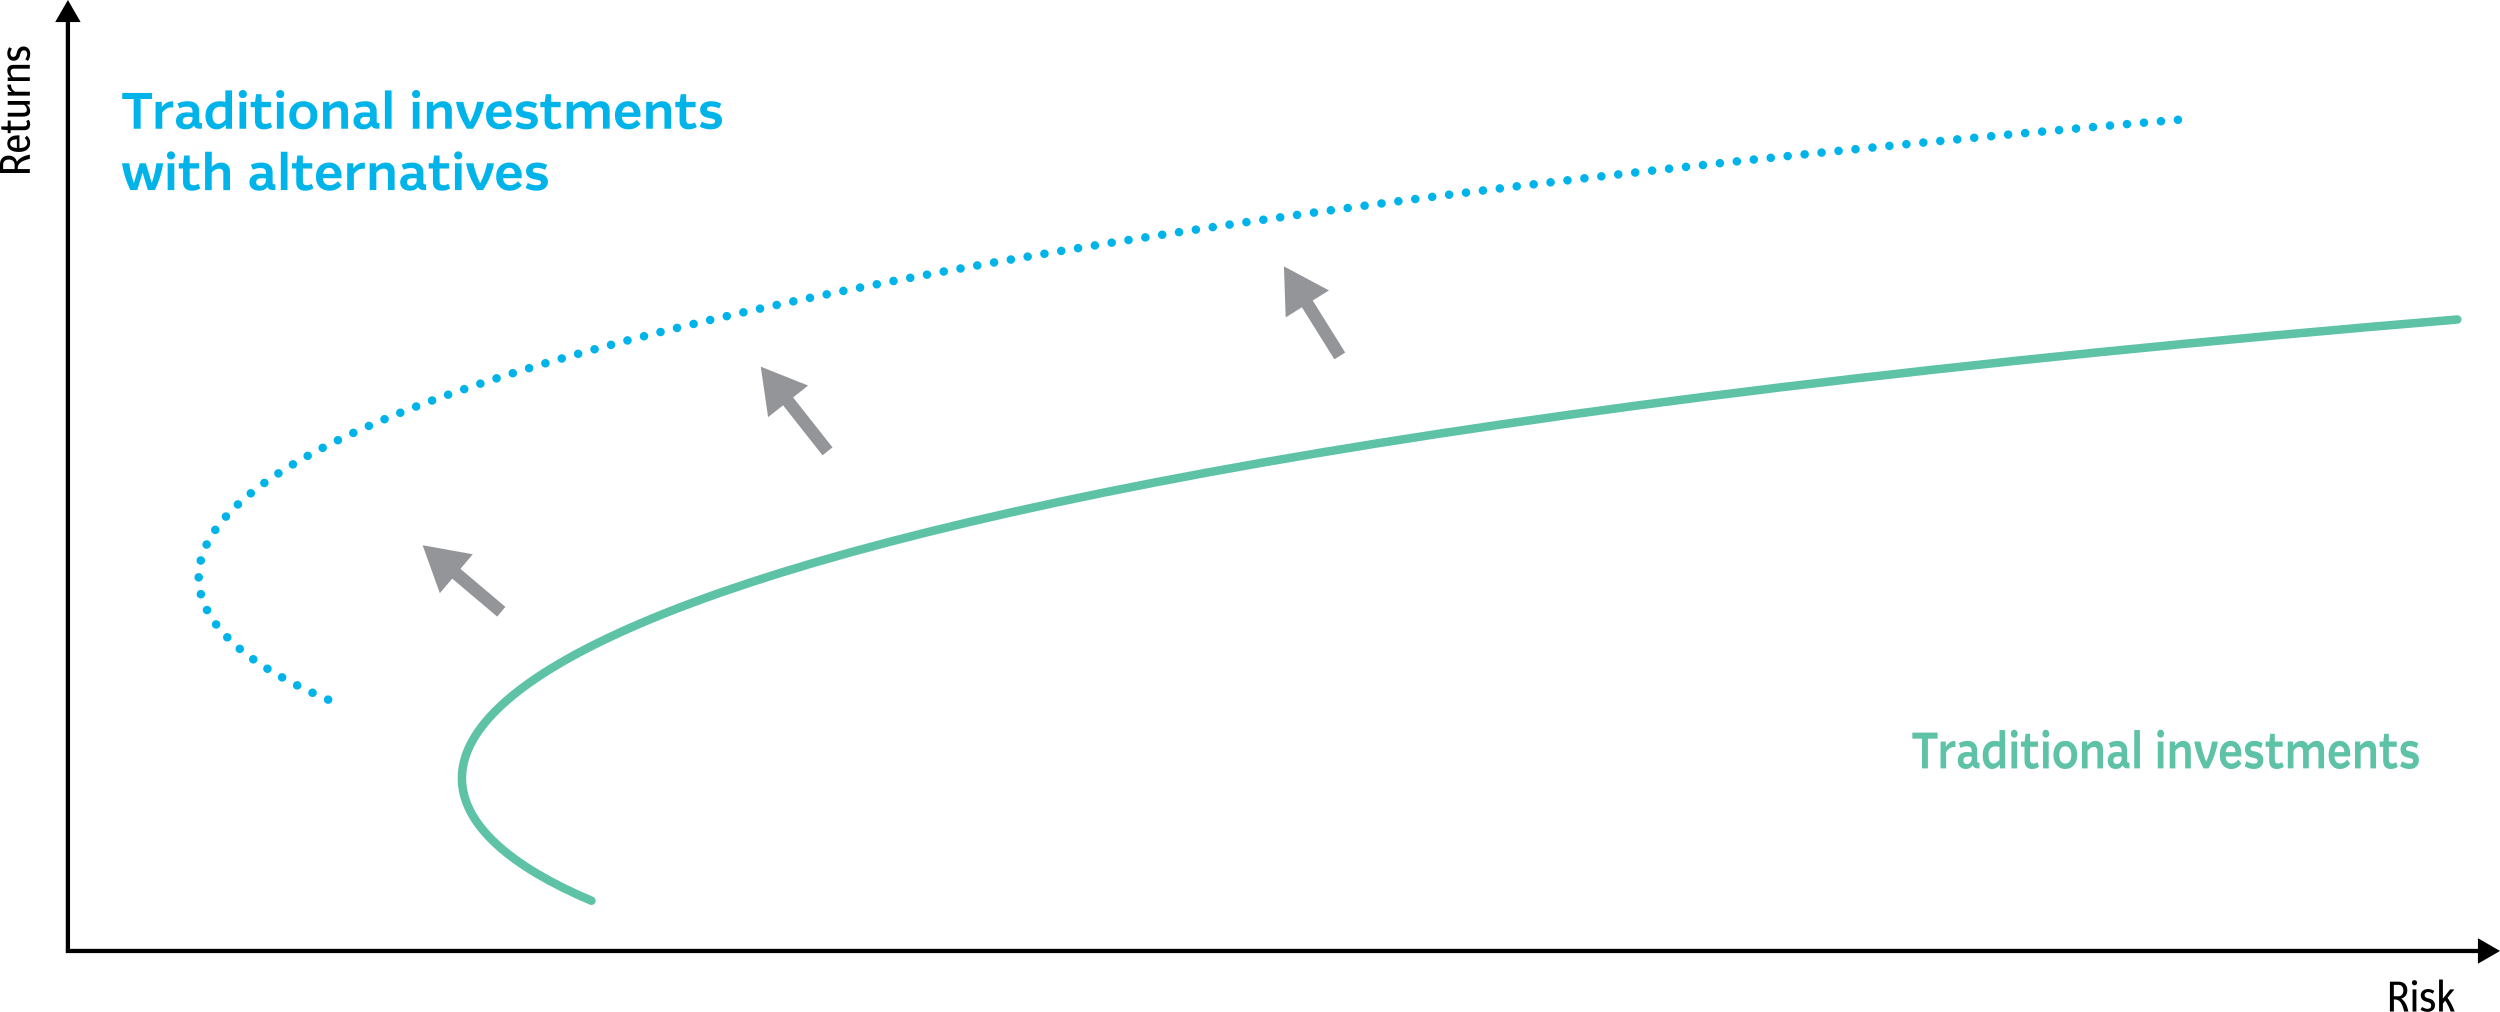 <?xml version="1.0" encoding="UTF-8"?><svg id="Layer_1" xmlns="http://www.w3.org/2000/svg" viewBox="0 0 586.85 237.52"><defs><style>.cls-1{stroke:#939598;stroke-width:3px;}.cls-1,.cls-2,.cls-3,.cls-4{fill:none;stroke-miterlimit:10;}.cls-5{fill:#00b4ea;}.cls-6{fill:#939598;}.cls-7{fill:#5ec2a7;}.cls-2{stroke:#00b4ea;stroke-dasharray:0 4;}.cls-2,.cls-3{stroke-linecap:round;stroke-width:2px;}.cls-3{stroke:#5ec2a7;}.cls-4{stroke:#000;}</style></defs><g><path d="M7,40.61H0v-2.03c0-.63,.18-1.13,.54-1.5,.36-.37,.84-.55,1.46-.55,.51,0,.93,.13,1.28,.38,.35,.26,.57,.61,.68,1.06,.3-.43,.69-.78,1.18-1.05,.49-.27,1.11-.48,1.86-.64v1.01c-1.01,.23-1.73,.51-2.17,.85-.44,.34-.66,.77-.66,1.31v.24h2.83v.92Zm-6.26-1.93v1.01H3.43v-1.01c0-.38-.12-.68-.36-.9-.24-.22-.57-.33-1-.33s-.76,.11-.99,.32c-.23,.21-.34,.51-.34,.9Z"/><path d="M7.08,33.5c0,.68-.23,1.21-.7,1.6-.47,.38-1.13,.57-1.99,.57s-1.49-.17-1.97-.52c-.48-.35-.71-.83-.71-1.44,0-.4,.1-.75,.31-1.04,.21-.29,.5-.51,.88-.67,.37-.16,.81-.23,1.31-.23h.35v2.99c1.22-.04,1.83-.45,1.83-1.23,0-.42-.2-.79-.6-1.11l.5-.57c.53,.44,.79,.99,.79,1.65Zm-4.69,.21c0,.61,.52,.96,1.57,1.04v-2.07c-1.05,.07-1.57,.41-1.57,1.03Z"/><path d="M7.08,29.2c0,.41-.12,.74-.36,.99-.24,.25-.58,.38-1.03,.38H2.51v.68h-.7v-.69l-1.51-.16v-.73H1.81v-1.37h.7v1.37h3.1c.27,0,.47-.06,.58-.18,.11-.12,.17-.25,.17-.4,0-.19-.07-.42-.22-.69l.61-.28c.11,.16,.2,.33,.25,.53,.05,.19,.08,.38,.08,.56Z"/><path d="M7.08,26.08c0,.86-.59,1.29-1.76,1.29H1.81v-.89h3.43c.4,0,.68-.05,.83-.16,.15-.1,.23-.28,.23-.53,0-.47-.22-.86-.65-1.19H1.81v-.89H7v.83h-.74c.55,.43,.82,.94,.82,1.53Z"/><path d="M7,22.44H1.81v-.84h.96c-.31-.21-.56-.45-.75-.73s-.29-.55-.29-.82v-.1s0-.06,.02-.09h.84s0,.05,0,.07v.05c0,.3,.07,.58,.21,.83,.14,.26,.39,.5,.73,.73h3.48v.89Z"/><path d="M7,19.02H1.81v-.84h.69c-.53-.47-.79-1.01-.79-1.62,0-.41,.13-.74,.38-.98,.25-.24,.6-.35,1.03-.35h3.88v.89H3.27c-.51,0-.77,.25-.77,.76,0,.23,.05,.46,.15,.69,.1,.22,.24,.41,.42,.56h3.93v.89Z"/><path d="M7.08,12.68c0,.29-.04,.58-.14,.86-.09,.28-.22,.53-.38,.76l-.63-.38c.14-.21,.25-.42,.33-.63,.08-.21,.12-.41,.12-.6,0-.27-.07-.49-.21-.65-.14-.16-.33-.23-.57-.23-.39,0-.65,.22-.78,.67l-.14,.54c-.11,.39-.29,.69-.55,.91-.26,.22-.57,.33-.93,.33-.45,0-.81-.16-1.08-.48s-.41-.74-.41-1.24c0-.25,.04-.5,.12-.75,.08-.24,.19-.48,.34-.71l.62,.35c-.12,.2-.21,.39-.27,.56s-.1,.35-.1,.53c0,.24,.06,.44,.19,.6,.12,.16,.29,.24,.52,.24,.17,0,.31-.05,.44-.15,.13-.1,.22-.26,.28-.49l.15-.54c.11-.41,.3-.72,.56-.94,.26-.22,.58-.33,.95-.33,.48,0,.86,.16,1.15,.48s.43,.75,.43,1.28Z"/></g><g><path d="M561.01,237.44v-7h2.03c.63,0,1.13,.18,1.5,.54,.37,.36,.55,.84,.55,1.46,0,.51-.13,.93-.38,1.28s-.61,.57-1.05,.68c.43,.3,.78,.69,1.05,1.18,.27,.49,.48,1.11,.64,1.86h-1.01c-.23-1.01-.51-1.73-.84-2.17-.34-.44-.78-.66-1.32-.66h-.24v2.83h-.92Zm1.93-6.26h-1.01v2.69h1.01c.38,0,.68-.12,.89-.36,.22-.24,.33-.57,.33-1s-.11-.76-.32-.99c-.21-.23-.51-.34-.9-.34Z"/><path d="M566.77,231.3c-.17,0-.31-.06-.42-.18-.12-.12-.17-.27-.17-.44s.06-.32,.17-.43c.12-.11,.26-.17,.42-.17s.32,.06,.44,.17c.12,.11,.17,.26,.17,.43s-.06,.32-.17,.44c-.12,.12-.26,.18-.44,.18Zm-.44,6.14v-5.19h.89v5.19h-.89Z"/><path d="M569.82,237.52c-.29,0-.58-.04-.86-.13-.28-.09-.53-.22-.76-.39l.38-.63c.21,.14,.42,.25,.64,.33,.21,.08,.41,.12,.6,.12,.27,0,.49-.07,.65-.21,.16-.14,.23-.33,.23-.57,0-.39-.22-.65-.67-.78l-.54-.14c-.39-.11-.69-.29-.91-.54-.22-.26-.33-.57-.33-.93,0-.45,.16-.81,.49-1.08s.74-.41,1.24-.41c.25,0,.5,.04,.75,.12,.24,.08,.48,.19,.7,.34l-.35,.62c-.2-.12-.39-.21-.57-.28-.18-.06-.35-.09-.52-.09-.24,0-.44,.06-.6,.19-.16,.12-.24,.29-.24,.51,0,.17,.05,.31,.15,.44,.1,.13,.26,.22,.49,.28l.54,.15c.41,.11,.72,.3,.93,.56,.22,.26,.33,.58,.33,.95,0,.48-.16,.86-.48,1.15-.32,.29-.75,.43-1.28,.43Z"/><path d="M572.55,237.44v-7.5h.89v4.47l1.71-2.16h.99l-1.6,1.97c.36,.52,.67,1.04,.95,1.57,.27,.53,.51,1.08,.71,1.65h-.94c-.13-.4-.31-.82-.53-1.26-.22-.44-.46-.87-.73-1.28l-.56,.68v1.86h-.89Z"/></g><g><path class="cls-5" d="M31.38,30.22v-6.98h-2.69v-1.42h7.01v1.42h-2.69v6.98h-1.63Z"/><path class="cls-5" d="M36.52,30.22v-6.3h1.46v1.19c.28-.38,.62-.7,1.03-.95,.41-.25,.85-.37,1.33-.37,.06,0,.11,0,.16,0,.05,0,.1,0,.16,.02v1.42c-.06,0-.11-.01-.17-.02-.06,0-.12,0-.19,0-.48,0-.89,.1-1.23,.31-.34,.21-.67,.51-.98,.91v3.79h-1.57Z"/><path class="cls-5" d="M43.66,30.37c-.75,0-1.33-.18-1.74-.54-.41-.36-.61-.85-.61-1.46s.23-1.13,.7-1.48c.46-.35,1.13-.52,1.99-.52,.17,0,.35,0,.56,.02,.2,.02,.41,.04,.63,.08v-.36c0-.33-.1-.59-.29-.78-.2-.19-.53-.29-1.01-.29-.61,0-1.19,.13-1.75,.4l-.5-1.14c.36-.18,.76-.32,1.2-.41s.87-.13,1.3-.13c.81,0,1.45,.2,1.91,.59,.47,.4,.7,.96,.7,1.69v2.35c0,.17,.03,.29,.08,.37,.05,.08,.15,.12,.31,.12h.26v1.33h-.68c-.3,0-.54-.06-.74-.19-.2-.12-.36-.29-.47-.51-.19,.26-.44,.47-.74,.62-.3,.15-.66,.23-1.08,.23Zm-.77-2.03c0,.27,.09,.48,.26,.64,.17,.15,.43,.23,.76,.23,.36,0,.66-.13,.91-.39,.24-.26,.37-.6,.37-1.01v-.31c-.15-.02-.3-.04-.43-.06-.14-.02-.29-.02-.46-.02-.94,0-1.4,.31-1.4,.94Z"/><path class="cls-5" d="M50.83,30.37c-.5,0-.95-.13-1.34-.38s-.69-.62-.92-1.09c-.22-.48-.34-1.05-.34-1.72,0-.78,.15-1.42,.45-1.92,.3-.5,.7-.88,1.21-1.13,.51-.25,1.07-.37,1.7-.37,.24,0,.47,.01,.68,.04s.42,.07,.62,.13v-2.71h1.57v9h-1.45v-.89c-.3,.3-.63,.55-.99,.75-.36,.2-.76,.29-1.21,.29Zm-.97-3.26c0,.59,.12,1.07,.36,1.43,.24,.36,.58,.55,1.01,.55,.32,0,.63-.09,.92-.28,.29-.19,.55-.43,.76-.71v-2.89c-.2-.06-.39-.1-.58-.12-.18-.02-.37-.04-.55-.04-.56,0-1.02,.16-1.38,.48-.36,.32-.54,.85-.54,1.58Z"/><path class="cls-5" d="M57,23.02c-.26,0-.49-.09-.67-.26-.18-.18-.28-.4-.28-.67s.09-.51,.28-.69c.18-.18,.41-.27,.67-.27s.5,.09,.68,.27c.18,.18,.27,.41,.27,.69s-.09,.5-.27,.67c-.18,.18-.41,.26-.68,.26Zm-.78,7.2v-6.3h1.57v6.3h-1.57Z"/><path class="cls-5" d="M61.93,30.37c-.66,0-1.18-.17-1.54-.51-.36-.34-.55-.85-.55-1.53v-3.17h-1v-1.25h1.03l.25-1.8h1.28v1.8h2.2v1.25h-2.2v3.01c0,.61,.3,.91,.89,.91,.38,0,.77-.11,1.16-.32l.44,1.06c-.25,.17-.54,.3-.88,.4-.34,.1-.71,.15-1.1,.15Z"/><path class="cls-5" d="M65.78,23.02c-.26,0-.49-.09-.67-.26-.18-.18-.28-.4-.28-.67s.09-.51,.28-.69c.18-.18,.41-.27,.67-.27s.5,.09,.68,.27c.18,.18,.27,.41,.27,.69s-.09,.5-.27,.67c-.18,.18-.41,.26-.68,.26Zm-.78,7.2v-6.3h1.57v6.3h-1.57Z"/><path class="cls-5" d="M71.2,30.37c-.61,0-1.16-.13-1.66-.38-.5-.25-.9-.62-1.19-1.11s-.44-1.08-.44-1.79,.15-1.33,.44-1.82c.29-.5,.69-.87,1.18-1.13,.5-.26,1.06-.38,1.68-.38s1.16,.13,1.66,.38,.9,.62,1.19,1.1c.3,.48,.44,1.08,.44,1.79s-.15,1.32-.44,1.82c-.29,.5-.69,.88-1.19,1.13-.5,.26-1.06,.38-1.67,.38Zm0-1.28c.5,0,.9-.17,1.21-.52,.31-.35,.47-.85,.47-1.51s-.16-1.17-.47-1.51-.72-.51-1.21-.51-.9,.17-1.21,.52c-.31,.35-.47,.85-.47,1.51s.16,1.17,.47,1.51,.72,.51,1.21,.51Z"/><path class="cls-5" d="M75.83,30.22v-6.3h1.46v.92c.35-.34,.72-.61,1.09-.8,.38-.19,.79-.28,1.24-.28,.62,0,1.12,.19,1.5,.56,.38,.37,.56,.91,.56,1.6v4.3h-1.57v-3.98c0-.7-.34-1.06-1.01-1.06-.31,0-.62,.09-.94,.27-.31,.18-.57,.4-.77,.67v4.1h-1.57Z"/><path class="cls-5" d="M85.33,30.37c-.75,0-1.33-.18-1.74-.54-.41-.36-.61-.85-.61-1.46s.23-1.13,.7-1.48c.46-.35,1.13-.52,1.99-.52,.17,0,.35,0,.56,.02,.2,.02,.41,.04,.63,.08v-.36c0-.33-.1-.59-.29-.78-.2-.19-.53-.29-1.01-.29-.61,0-1.19,.13-1.75,.4l-.5-1.14c.36-.18,.76-.32,1.2-.41s.87-.13,1.3-.13c.81,0,1.45,.2,1.91,.59,.47,.4,.7,.96,.7,1.69v2.35c0,.17,.03,.29,.08,.37,.05,.08,.15,.12,.31,.12h.26v1.33h-.68c-.3,0-.54-.06-.74-.19-.2-.12-.36-.29-.47-.51-.19,.26-.44,.47-.74,.62-.3,.15-.66,.23-1.08,.23Zm-.77-2.03c0,.27,.09,.48,.26,.64,.17,.15,.43,.23,.76,.23,.36,0,.66-.13,.91-.39,.24-.26,.37-.6,.37-1.01v-.31c-.15-.02-.3-.04-.43-.06-.14-.02-.29-.02-.46-.02-.94,0-1.4,.31-1.4,.94Z"/><path class="cls-5" d="M90.35,30.22v-9h1.57v9h-1.57Z"/><path class="cls-5" d="M97.68,23.02c-.26,0-.49-.09-.67-.26-.18-.18-.28-.4-.28-.67s.09-.51,.28-.69c.18-.18,.41-.27,.67-.27s.5,.09,.68,.27c.18,.18,.27,.41,.27,.69s-.09,.5-.27,.67c-.18,.18-.41,.26-.68,.26Zm-.78,7.2v-6.3h1.57v6.3h-1.57Z"/><path class="cls-5" d="M100.21,30.22v-6.3h1.46v.92c.35-.34,.72-.61,1.09-.8,.38-.19,.79-.28,1.24-.28,.62,0,1.12,.19,1.5,.56,.38,.37,.56,.91,.56,1.6v4.3h-1.57v-3.98c0-.7-.34-1.06-1.01-1.06-.31,0-.62,.09-.94,.27-.31,.18-.57,.4-.77,.67v4.1h-1.57Z"/><path class="cls-5" d="M109.62,30.22c-.3-.46-.61-1.01-.95-1.65-.34-.64-.65-1.36-.94-2.15-.29-.79-.53-1.62-.7-2.5h1.72c.19,.88,.43,1.72,.7,2.53,.28,.8,.58,1.53,.91,2.18,.34-.65,.66-1.37,.94-2.17,.28-.8,.51-1.64,.7-2.54h1.62c-.16,.86-.39,1.68-.68,2.47s-.61,1.51-.95,2.16c-.34,.65-.66,1.21-.97,1.67h-1.39Z"/><path class="cls-5" d="M117.31,30.37c-.61,0-1.15-.12-1.64-.37s-.87-.62-1.15-1.11c-.28-.49-.42-1.09-.42-1.81s.13-1.29,.39-1.79c.26-.5,.62-.88,1.09-1.14,.47-.26,1.01-.4,1.64-.4,.57,0,1.07,.13,1.5,.38,.43,.26,.77,.62,1.01,1.08s.37,1,.37,1.62v.6h-4.38c.05,.55,.22,.96,.51,1.24,.29,.27,.68,.41,1.16,.41,.37,0,.7-.09,1.01-.26s.59-.4,.86-.68l.84,.97c-.35,.39-.76,.7-1.22,.92s-.99,.33-1.58,.33Zm-.13-5.38c-.37,0-.68,.12-.93,.35-.25,.23-.42,.59-.5,1.07h2.75c-.09-.94-.53-1.42-1.32-1.42Z"/><path class="cls-5" d="M123.59,30.37c-.42,0-.86-.05-1.31-.16-.45-.11-.87-.28-1.27-.51l.53-1.15c.35,.19,.71,.33,1.09,.41s.71,.13,1,.13c.38,0,.65-.06,.79-.19s.22-.27,.22-.43-.05-.28-.16-.39c-.11-.11-.31-.19-.61-.25l-.91-.18c-.58-.11-1.04-.33-1.36-.65-.32-.32-.48-.74-.48-1.25,0-.6,.23-1.08,.69-1.45,.46-.36,1.1-.55,1.93-.55,.42,0,.84,.05,1.24,.16,.4,.1,.76,.24,1.09,.42l-.48,1.12c-.3-.14-.6-.25-.92-.33-.32-.08-.64-.13-.97-.13s-.57,.05-.74,.16c-.18,.11-.26,.25-.26,.43,0,.15,.05,.27,.14,.36,.09,.09,.25,.16,.49,.2l.89,.17c.7,.14,1.22,.37,1.55,.71,.33,.34,.49,.75,.49,1.22,0,.61-.22,1.11-.67,1.52-.45,.4-1.1,.61-1.97,.61Z"/><path class="cls-5" d="M129.93,30.37c-.66,0-1.18-.17-1.54-.51-.36-.34-.55-.85-.55-1.53v-3.17h-1v-1.25h1.03l.25-1.8h1.28v1.8h2.2v1.25h-2.2v3.01c0,.61,.3,.91,.89,.91,.38,0,.77-.11,1.16-.32l.44,1.06c-.25,.17-.54,.3-.88,.4-.34,.1-.71,.15-1.1,.15Z"/><path class="cls-5" d="M133.02,30.22v-6.3h1.46v.91c.34-.34,.69-.6,1.06-.79,.37-.19,.77-.28,1.2-.28,.94,0,1.57,.37,1.9,1.1,.38-.35,.77-.62,1.16-.82,.39-.19,.8-.29,1.24-.29,.65,0,1.16,.19,1.52,.57,.37,.38,.55,.92,.55,1.63v4.26h-1.57v-3.95c0-.73-.34-1.09-1.02-1.09-.3,0-.61,.09-.92,.27-.31,.18-.56,.41-.75,.68v4.09h-1.57v-3.95c0-.35-.09-.62-.28-.81-.18-.19-.44-.28-.77-.28-.3,0-.61,.09-.91,.26-.3,.18-.55,.4-.74,.67v4.1h-1.57Z"/><path class="cls-5" d="M147.56,30.37c-.61,0-1.15-.12-1.64-.37s-.87-.62-1.15-1.11c-.28-.49-.42-1.09-.42-1.81s.13-1.29,.39-1.79c.26-.5,.62-.88,1.09-1.14,.47-.26,1.01-.4,1.64-.4,.57,0,1.07,.13,1.5,.38,.43,.26,.77,.62,1.01,1.08s.37,1,.37,1.62v.6h-4.38c.05,.55,.22,.96,.51,1.24,.29,.27,.68,.41,1.16,.41,.37,0,.7-.09,1.01-.26s.59-.4,.86-.68l.84,.97c-.35,.39-.76,.7-1.22,.92s-.99,.33-1.58,.33Zm-.13-5.38c-.37,0-.68,.12-.93,.35-.25,.23-.42,.59-.5,1.07h2.75c-.09-.94-.53-1.42-1.32-1.42Z"/><path class="cls-5" d="M151.69,30.22v-6.3h1.46v.92c.35-.34,.72-.61,1.09-.8,.38-.19,.79-.28,1.24-.28,.62,0,1.12,.19,1.5,.56,.38,.37,.56,.91,.56,1.6v4.3h-1.57v-3.98c0-.7-.34-1.06-1.01-1.06-.31,0-.62,.09-.94,.27-.31,.18-.57,.4-.77,.67v4.1h-1.57Z"/><path class="cls-5" d="M161.61,30.37c-.66,0-1.18-.17-1.54-.51-.36-.34-.55-.85-.55-1.53v-3.17h-1v-1.25h1.03l.25-1.8h1.28v1.8h2.2v1.25h-2.2v3.01c0,.61,.3,.91,.89,.91,.38,0,.77-.11,1.16-.32l.44,1.06c-.25,.17-.54,.3-.88,.4-.34,.1-.71,.15-1.1,.15Z"/><path class="cls-5" d="M166.82,30.37c-.42,0-.86-.05-1.31-.16-.45-.11-.87-.28-1.27-.51l.53-1.15c.35,.19,.71,.33,1.09,.41s.71,.13,1,.13c.38,0,.65-.06,.79-.19s.22-.27,.22-.43-.05-.28-.16-.39c-.11-.11-.31-.19-.61-.25l-.91-.18c-.58-.11-1.04-.33-1.36-.65-.32-.32-.48-.74-.48-1.25,0-.6,.23-1.08,.69-1.45,.46-.36,1.1-.55,1.93-.55,.42,0,.84,.05,1.24,.16,.4,.1,.76,.24,1.09,.42l-.48,1.12c-.3-.14-.6-.25-.92-.33-.32-.08-.64-.13-.97-.13s-.57,.05-.74,.16c-.18,.11-.26,.25-.26,.43,0,.15,.05,.27,.14,.36,.09,.09,.25,.16,.49,.2l.89,.17c.7,.14,1.22,.37,1.55,.71,.33,.34,.49,.75,.49,1.22,0,.61-.22,1.11-.67,1.52-.45,.4-1.1,.61-1.97,.61Z"/><path class="cls-5" d="M30.59,44.62c-.46-.95-.87-1.98-1.21-3.07-.34-1.1-.59-2.17-.74-3.23h1.7c.21,1.65,.57,3.2,1.09,4.64l1.38-4.64h1.42l1.39,4.63c.26-.72,.47-1.45,.65-2.2,.18-.75,.33-1.56,.44-2.43h1.61c-.16,1.06-.41,2.14-.75,3.22-.34,1.08-.75,2.11-1.22,3.08h-1.64l-1.24-4.1-1.24,4.1h-1.64Z"/><path class="cls-5" d="M40.13,37.42c-.26,0-.49-.09-.67-.26-.18-.18-.28-.4-.28-.67s.09-.51,.28-.69c.18-.18,.41-.27,.67-.27s.5,.09,.68,.27c.18,.18,.27,.41,.27,.69s-.09,.5-.27,.67c-.18,.18-.41,.26-.68,.26Zm-.78,7.2v-6.3h1.57v6.3h-1.57Z"/><path class="cls-5" d="M45.06,44.77c-.66,0-1.18-.17-1.54-.51-.36-.34-.55-.85-.55-1.53v-3.17h-1v-1.25h1.03l.25-1.8h1.28v1.8h2.2v1.25h-2.2v3.01c0,.61,.3,.91,.89,.91,.38,0,.77-.11,1.16-.32l.44,1.06c-.25,.17-.54,.3-.88,.4-.34,.1-.71,.15-1.1,.15Z"/><path class="cls-5" d="M48.14,44.62v-9h1.57v3.54c.34-.31,.68-.56,1.04-.73,.36-.18,.75-.26,1.18-.26,.62,0,1.12,.19,1.5,.56,.38,.37,.56,.91,.56,1.6v4.3h-1.57v-3.98c0-.7-.34-1.06-1.01-1.06-.31,0-.62,.09-.94,.27-.31,.18-.57,.4-.77,.67v4.1h-1.57Z"/><path class="cls-5" d="M60.9,44.77c-.75,0-1.33-.18-1.74-.54-.41-.36-.61-.85-.61-1.46s.23-1.13,.7-1.48c.46-.35,1.13-.52,1.99-.52,.17,0,.35,0,.56,.02,.2,.02,.41,.04,.63,.08v-.36c0-.33-.1-.59-.29-.78-.2-.19-.53-.29-1.01-.29-.61,0-1.19,.13-1.75,.4l-.5-1.14c.36-.18,.76-.32,1.2-.41s.87-.13,1.3-.13c.81,0,1.45,.2,1.91,.59,.47,.4,.7,.96,.7,1.69v2.35c0,.17,.03,.29,.08,.37,.05,.08,.15,.12,.31,.12h.26v1.33h-.68c-.3,0-.54-.06-.74-.19-.2-.12-.36-.29-.47-.51-.19,.26-.44,.47-.74,.62-.3,.15-.66,.23-1.08,.23Zm-.77-2.03c0,.27,.09,.48,.26,.64,.17,.15,.43,.23,.76,.23,.36,0,.66-.13,.91-.39,.24-.26,.37-.6,.37-1.01v-.31c-.15-.02-.3-.04-.43-.06-.14-.02-.29-.02-.46-.02-.94,0-1.4,.31-1.4,.94Z"/><path class="cls-5" d="M65.92,44.62v-9h1.57v9h-1.57Z"/><path class="cls-5" d="M71.63,44.77c-.66,0-1.18-.17-1.54-.51-.36-.34-.55-.85-.55-1.53v-3.17h-1v-1.25h1.03l.25-1.8h1.28v1.8h2.2v1.25h-2.2v3.01c0,.61,.3,.91,.89,.91,.38,0,.77-.11,1.16-.32l.44,1.06c-.25,.17-.54,.3-.88,.4-.34,.1-.71,.15-1.1,.15Z"/><path class="cls-5" d="M77.38,44.77c-.61,0-1.15-.12-1.64-.37s-.87-.62-1.15-1.11c-.28-.49-.42-1.09-.42-1.81s.13-1.29,.39-1.79c.26-.5,.62-.88,1.09-1.14,.47-.26,1.01-.4,1.64-.4,.57,0,1.07,.13,1.5,.38,.43,.26,.77,.62,1.01,1.08s.37,1,.37,1.62v.6h-4.38c.05,.55,.22,.96,.51,1.24,.29,.27,.68,.41,1.16,.41,.37,0,.7-.09,1.01-.26s.59-.4,.86-.68l.84,.97c-.35,.39-.76,.7-1.22,.92s-.99,.33-1.58,.33Zm-.13-5.38c-.37,0-.68,.12-.93,.35-.25,.23-.42,.59-.5,1.07h2.75c-.09-.94-.53-1.42-1.32-1.42Z"/><path class="cls-5" d="M81.5,44.62v-6.3h1.46v1.19c.28-.38,.62-.7,1.03-.95,.41-.25,.85-.37,1.33-.37,.06,0,.11,0,.16,0,.05,0,.1,0,.16,.02v1.42c-.06,0-.11-.01-.17-.02-.06,0-.12,0-.19,0-.48,0-.89,.1-1.23,.31-.34,.21-.67,.51-.98,.91v3.79h-1.57Z"/><path class="cls-5" d="M86.78,44.62v-6.3h1.46v.92c.35-.34,.72-.61,1.09-.8,.38-.19,.79-.28,1.24-.28,.62,0,1.12,.19,1.5,.56,.38,.37,.56,.91,.56,1.6v4.3h-1.57v-3.98c0-.7-.34-1.06-1.01-1.06-.31,0-.62,.09-.94,.27-.31,.18-.57,.4-.77,.67v4.1h-1.57Z"/><path class="cls-5" d="M96.29,44.77c-.75,0-1.33-.18-1.74-.54-.41-.36-.61-.85-.61-1.46s.23-1.13,.7-1.48c.46-.35,1.13-.52,1.99-.52,.17,0,.35,0,.56,.02,.2,.02,.41,.04,.63,.08v-.36c0-.33-.1-.59-.29-.78-.2-.19-.53-.29-1.01-.29-.61,0-1.19,.13-1.75,.4l-.5-1.14c.36-.18,.76-.32,1.2-.41s.87-.13,1.3-.13c.81,0,1.45,.2,1.91,.59,.47,.4,.7,.96,.7,1.69v2.35c0,.17,.03,.29,.08,.37,.05,.08,.15,.12,.31,.12h.26v1.33h-.68c-.3,0-.54-.06-.74-.19-.2-.12-.36-.29-.47-.51-.19,.26-.44,.47-.74,.62-.3,.15-.66,.23-1.08,.23Zm-.77-2.03c0,.27,.09,.48,.26,.64,.17,.15,.43,.23,.76,.23,.36,0,.66-.13,.91-.39,.24-.26,.37-.6,.37-1.01v-.31c-.15-.02-.3-.04-.43-.06-.14-.02-.29-.02-.46-.02-.94,0-1.4,.31-1.4,.94Z"/><path class="cls-5" d="M103.72,44.77c-.66,0-1.18-.17-1.54-.51-.36-.34-.55-.85-.55-1.53v-3.17h-1v-1.25h1.03l.25-1.8h1.28v1.8h2.2v1.25h-2.2v3.01c0,.61,.3,.91,.89,.91,.38,0,.77-.11,1.16-.32l.44,1.06c-.25,.17-.54,.3-.88,.4-.34,.1-.71,.15-1.1,.15Z"/><path class="cls-5" d="M107.57,37.42c-.26,0-.49-.09-.67-.26-.18-.18-.28-.4-.28-.67s.09-.51,.28-.69c.18-.18,.41-.27,.67-.27s.5,.09,.68,.27c.18,.18,.27,.41,.27,.69s-.09,.5-.27,.67c-.18,.18-.41,.26-.68,.26Zm-.78,7.2v-6.3h1.57v6.3h-1.57Z"/><path class="cls-5" d="M111.98,44.62c-.3-.46-.61-1.01-.95-1.65-.34-.64-.65-1.36-.94-2.15-.29-.79-.53-1.62-.7-2.5h1.72c.19,.88,.43,1.72,.7,2.53,.28,.8,.58,1.53,.91,2.18,.34-.65,.66-1.37,.94-2.17,.28-.8,.51-1.64,.7-2.54h1.62c-.16,.86-.39,1.68-.68,2.47s-.61,1.51-.95,2.16c-.34,.65-.66,1.21-.97,1.67h-1.39Z"/><path class="cls-5" d="M119.68,44.77c-.61,0-1.15-.12-1.64-.37s-.87-.62-1.15-1.11c-.28-.49-.42-1.09-.42-1.81s.13-1.29,.39-1.79c.26-.5,.62-.88,1.09-1.14,.47-.26,1.01-.4,1.64-.4,.57,0,1.07,.13,1.5,.38,.43,.26,.77,.62,1.01,1.08s.37,1,.37,1.62v.6h-4.38c.05,.55,.22,.96,.51,1.24,.29,.27,.68,.41,1.16,.41,.37,0,.7-.09,1.01-.26s.59-.4,.86-.68l.84,.97c-.35,.39-.76,.7-1.22,.92s-.99,.33-1.58,.33Zm-.13-5.38c-.37,0-.68,.12-.93,.35-.25,.23-.42,.59-.5,1.07h2.75c-.09-.94-.53-1.42-1.32-1.42Z"/><path class="cls-5" d="M125.95,44.77c-.42,0-.86-.05-1.31-.16-.45-.11-.87-.28-1.27-.51l.53-1.15c.35,.19,.71,.33,1.09,.41s.71,.13,1,.13c.38,0,.65-.06,.79-.19s.22-.27,.22-.43-.05-.28-.16-.39c-.11-.11-.31-.19-.61-.25l-.91-.18c-.58-.11-1.04-.33-1.36-.65-.32-.32-.48-.74-.48-1.25,0-.6,.23-1.08,.69-1.45,.46-.36,1.1-.55,1.93-.55,.42,0,.84,.05,1.24,.16,.4,.1,.76,.24,1.09,.42l-.48,1.12c-.3-.14-.6-.25-.92-.33-.32-.08-.64-.13-.97-.13s-.57,.05-.74,.16c-.18,.11-.26,.25-.26,.43,0,.15,.05,.27,.14,.36,.09,.09,.25,.16,.49,.2l.89,.17c.7,.14,1.22,.37,1.55,.71,.33,.34,.49,.75,.49,1.22,0,.61-.22,1.11-.67,1.52-.45,.4-1.1,.61-1.97,.61Z"/></g><g><path class="cls-7" d="M451.18,180.37v-6.98h-2.27v-1.42h5.92v1.42h-2.27v6.98h-1.38Z"/><path class="cls-7" d="M455.52,180.37v-6.3h1.24v1.19c.24-.38,.53-.7,.87-.95s.72-.37,1.12-.37c.05,0,.09,0,.13,0s.08,0,.13,.02v1.42s-.1-.01-.15-.02-.1,0-.16,0c-.41,0-.75,.1-1.04,.31s-.56,.51-.83,.91v3.79h-1.33Z"/><path class="cls-7" d="M461.55,180.52c-.64,0-1.12-.18-1.47-.54-.34-.36-.52-.85-.52-1.46s.2-1.13,.59-1.48,.95-.52,1.68-.52c.14,0,.3,0,.47,.02,.17,.02,.35,.04,.53,.08v-.36c0-.33-.08-.59-.25-.78-.17-.19-.45-.29-.86-.29-.51,0-1.01,.13-1.48,.4l-.43-1.14c.3-.18,.64-.32,1.01-.41,.37-.09,.74-.13,1.09-.13,.68,0,1.22,.2,1.62,.59,.4,.4,.59,.96,.59,1.69v2.35c0,.17,.02,.29,.07,.37s.13,.12,.26,.12h.22v1.33h-.58c-.25,0-.46-.06-.63-.19s-.3-.29-.4-.51c-.16,.26-.37,.47-.63,.62-.26,.15-.56,.23-.91,.23Zm-.65-2.03c0,.27,.07,.48,.22,.64,.15,.15,.36,.23,.64,.23,.3,0,.56-.13,.77-.39,.21-.26,.31-.6,.31-1.01v-.31c-.13-.02-.25-.04-.37-.06-.11-.02-.24-.02-.39-.02-.79,0-1.19,.31-1.19,.94Z"/><path class="cls-7" d="M467.61,180.52c-.43,0-.8-.13-1.13-.38-.33-.25-.59-.62-.78-1.09-.19-.48-.28-1.05-.28-1.72,0-.78,.13-1.42,.38-1.92s.59-.88,1.02-1.13,.91-.37,1.43-.37c.2,0,.4,.01,.58,.04,.18,.03,.36,.07,.53,.13v-2.71h1.33v9h-1.23v-.89c-.26,.3-.54,.55-.84,.75-.3,.2-.64,.29-1.02,.29Zm-.82-3.26c0,.59,.1,1.07,.3,1.43,.2,.36,.49,.55,.85,.55,.27,0,.53-.09,.78-.28,.25-.19,.46-.43,.64-.71v-2.89c-.17-.06-.33-.1-.49-.12-.16-.02-.31-.04-.47-.04-.47,0-.86,.16-1.17,.48-.3,.32-.46,.85-.46,1.58Z"/><path class="cls-7" d="M472.82,173.17c-.22,0-.41-.09-.57-.26s-.23-.4-.23-.67,.08-.51,.23-.69,.34-.27,.57-.27,.42,.09,.57,.27,.23,.41,.23,.69-.08,.5-.23,.67-.34,.26-.57,.26Zm-.66,7.2v-6.3h1.33v6.3h-1.33Z"/><path class="cls-7" d="M476.99,180.52c-.56,0-1-.17-1.3-.51-.31-.34-.46-.85-.46-1.53v-3.17h-.84v-1.25h.87l.21-1.8h1.08v1.8h1.86v1.25h-1.86v3.01c0,.61,.25,.91,.75,.91,.33,0,.65-.11,.98-.32l.38,1.06c-.21,.17-.46,.3-.75,.4s-.6,.15-.93,.15Z"/><path class="cls-7" d="M480.24,173.17c-.22,0-.41-.09-.57-.26s-.23-.4-.23-.67,.08-.51,.23-.69,.34-.27,.57-.27,.42,.09,.57,.27,.23,.41,.23,.69-.08,.5-.23,.67-.34,.26-.57,.26Zm-.66,7.2v-6.3h1.33v6.3h-1.33Z"/><path class="cls-7" d="M484.81,180.52c-.51,0-.98-.13-1.4-.38-.42-.25-.76-.62-1.01-1.11s-.38-1.08-.38-1.79,.12-1.33,.37-1.82c.25-.5,.58-.87,1-1.13,.42-.26,.89-.38,1.42-.38s.98,.13,1.4,.38c.42,.25,.76,.62,1.01,1.1,.25,.48,.38,1.08,.38,1.79s-.12,1.32-.37,1.82c-.25,.5-.58,.88-1,1.13-.42,.26-.89,.38-1.41,.38Zm0-1.28c.42,0,.76-.17,1.02-.52,.26-.35,.4-.85,.4-1.51s-.13-1.17-.4-1.51-.6-.51-1.02-.51-.76,.17-1.02,.52c-.26,.35-.39,.85-.39,1.51s.13,1.17,.39,1.51c.26,.34,.61,.51,1.02,.51Z"/><path class="cls-7" d="M488.72,180.37v-6.3h1.24v.92c.3-.34,.6-.61,.92-.8,.32-.19,.67-.28,1.04-.28,.53,0,.95,.19,1.27,.56,.32,.37,.48,.91,.48,1.6v4.3h-1.33v-3.98c0-.7-.28-1.06-.85-1.06-.26,0-.53,.09-.79,.27-.26,.18-.48,.4-.65,.67v4.1h-1.33Z"/><path class="cls-7" d="M496.75,180.52c-.64,0-1.12-.18-1.47-.54-.34-.36-.52-.85-.52-1.46s.2-1.13,.59-1.48c.39-.35,.95-.52,1.68-.52,.14,0,.3,0,.47,.02,.17,.02,.35,.04,.53,.08v-.36c0-.33-.08-.59-.25-.78-.17-.19-.45-.29-.86-.29-.51,0-1.01,.13-1.48,.4l-.43-1.14c.3-.18,.64-.32,1.01-.41s.74-.13,1.09-.13c.68,0,1.22,.2,1.62,.59,.4,.4,.59,.96,.59,1.69v2.35c0,.17,.02,.29,.07,.37s.13,.12,.26,.12h.22v1.33h-.58c-.25,0-.46-.06-.63-.19s-.3-.29-.39-.51c-.16,.26-.37,.47-.63,.62-.26,.15-.56,.23-.91,.23Zm-.65-2.03c0,.27,.07,.48,.22,.64,.14,.15,.36,.23,.64,.23,.3,0,.56-.13,.76-.39,.21-.26,.31-.6,.31-1.01v-.31c-.13-.02-.25-.04-.37-.06-.11-.02-.24-.02-.38-.02-.79,0-1.19,.31-1.19,.94Z"/><path class="cls-7" d="M500.99,180.37v-9h1.33v9h-1.33Z"/><path class="cls-7" d="M507.18,173.17c-.22,0-.41-.09-.57-.26-.16-.18-.23-.4-.23-.67s.08-.51,.23-.69c.16-.18,.34-.27,.57-.27s.42,.09,.57,.27c.15,.18,.23,.41,.23,.69s-.08,.5-.23,.67c-.15,.18-.34,.26-.57,.26Zm-.66,7.2v-6.3h1.33v6.3h-1.33Z"/><path class="cls-7" d="M509.32,180.37v-6.3h1.24v.92c.3-.34,.61-.61,.92-.8,.32-.19,.67-.28,1.04-.28,.53,0,.95,.19,1.27,.56,.32,.37,.48,.91,.48,1.6v4.3h-1.33v-3.98c0-.7-.28-1.06-.85-1.06-.26,0-.53,.09-.79,.27-.26,.18-.48,.4-.65,.67v4.1h-1.33Z"/><path class="cls-7" d="M517.27,180.37c-.25-.46-.52-1.01-.8-1.65-.28-.64-.55-1.36-.8-2.15-.25-.79-.44-1.62-.59-2.5h1.45c.16,.88,.36,1.72,.59,2.53,.23,.8,.49,1.53,.76,2.18,.29-.65,.55-1.37,.79-2.17s.43-1.64,.59-2.54h1.37c-.14,.86-.33,1.68-.57,2.47s-.51,1.51-.8,2.16-.56,1.21-.82,1.67h-1.18Z"/><path class="cls-7" d="M523.77,180.52c-.51,0-.97-.12-1.38-.37-.41-.25-.73-.62-.97-1.11s-.35-1.09-.35-1.81,.11-1.29,.33-1.79,.53-.88,.92-1.14c.4-.26,.86-.4,1.38-.4,.48,0,.9,.13,1.27,.38,.37,.26,.65,.62,.86,1.08s.31,1,.31,1.62v.6h-3.7c.04,.55,.18,.96,.43,1.24,.25,.27,.57,.41,.98,.41,.31,0,.59-.09,.85-.26s.5-.4,.73-.68l.71,.97c-.3,.39-.64,.7-1.03,.92s-.83,.33-1.33,.33Zm-.11-5.38c-.31,0-.57,.12-.79,.35-.21,.23-.35,.59-.42,1.07h2.32c-.07-.94-.45-1.42-1.12-1.42Z"/><path class="cls-7" d="M529.07,180.52c-.36,0-.73-.05-1.1-.16-.38-.11-.74-.28-1.08-.51l.45-1.15c.3,.19,.6,.33,.92,.41,.31,.08,.6,.13,.85,.13,.32,0,.55-.06,.67-.19,.12-.13,.18-.27,.18-.43s-.05-.28-.14-.39c-.09-.11-.26-.19-.51-.25l-.77-.18c-.49-.11-.88-.33-1.15-.65s-.41-.74-.41-1.25c0-.6,.19-1.08,.58-1.45,.39-.36,.93-.55,1.63-.55,.36,0,.71,.05,1.04,.16,.34,.1,.65,.24,.92,.42l-.41,1.12c-.25-.14-.51-.25-.78-.33s-.54-.13-.82-.13-.48,.05-.63,.16c-.15,.11-.22,.25-.22,.43,0,.15,.04,.27,.12,.36,.08,.09,.21,.16,.41,.2l.75,.17c.59,.14,1.03,.37,1.31,.71,.28,.34,.42,.75,.42,1.22,0,.61-.19,1.11-.57,1.52-.38,.4-.93,.61-1.66,.61Z"/><path class="cls-7" d="M534.43,180.52c-.56,0-1-.17-1.3-.51-.31-.34-.46-.85-.46-1.53v-3.17h-.84v-1.25h.87l.21-1.8h1.08v1.8h1.85v1.25h-1.85v3.01c0,.61,.25,.91,.75,.91,.32,0,.65-.11,.98-.32l.38,1.06c-.21,.17-.46,.3-.75,.4s-.6,.15-.93,.15Z"/><path class="cls-7" d="M537.04,180.37v-6.3h1.24v.91c.28-.34,.58-.6,.89-.79,.31-.19,.65-.28,1.01-.28,.79,0,1.33,.37,1.6,1.1,.32-.35,.65-.62,.98-.82s.68-.29,1.04-.29c.55,0,.98,.19,1.29,.57s.47,.92,.47,1.63v4.26h-1.33v-3.95c0-.73-.29-1.09-.86-1.09-.26,0-.52,.09-.78,.27-.26,.18-.47,.41-.63,.68v4.09h-1.33v-3.95c0-.35-.08-.62-.23-.81-.16-.19-.37-.28-.65-.28-.26,0-.51,.09-.76,.26-.25,.18-.46,.4-.62,.67v4.1h-1.33Z"/><path class="cls-7" d="M549.32,180.52c-.51,0-.97-.12-1.38-.37-.41-.25-.73-.62-.97-1.11s-.35-1.09-.35-1.81,.11-1.29,.33-1.79,.53-.88,.92-1.14c.4-.26,.86-.4,1.38-.4,.48,0,.9,.13,1.27,.38,.37,.26,.65,.62,.86,1.08s.31,1,.31,1.62v.6h-3.7c.04,.55,.18,.96,.43,1.24,.25,.27,.57,.41,.98,.41,.31,0,.59-.09,.85-.26s.5-.4,.73-.68l.71,.97c-.3,.39-.64,.7-1.03,.92s-.83,.33-1.33,.33Zm-.11-5.38c-.31,0-.57,.12-.79,.35-.21,.23-.35,.59-.42,1.07h2.32c-.07-.94-.45-1.42-1.12-1.42Z"/><path class="cls-7" d="M552.81,180.37v-6.3h1.24v.92c.3-.34,.61-.61,.92-.8,.32-.19,.67-.28,1.04-.28,.53,0,.95,.19,1.27,.56,.32,.37,.48,.91,.48,1.6v4.3h-1.33v-3.98c0-.7-.28-1.06-.85-1.06-.26,0-.53,.09-.79,.27-.26,.18-.48,.4-.65,.67v4.1h-1.33Z"/><path class="cls-7" d="M561.19,180.52c-.56,0-1-.17-1.3-.51-.31-.34-.46-.85-.46-1.53v-3.17h-.84v-1.25h.87l.21-1.8h1.08v1.8h1.86v1.25h-1.86v3.01c0,.61,.25,.91,.75,.91,.33,0,.65-.11,.98-.32l.38,1.06c-.21,.17-.46,.3-.75,.4s-.6,.15-.93,.15Z"/><path class="cls-7" d="M565.59,180.52c-.36,0-.73-.05-1.1-.16-.38-.11-.74-.28-1.08-.51l.45-1.15c.3,.19,.6,.33,.92,.41,.31,.08,.6,.13,.85,.13,.32,0,.55-.06,.67-.19,.12-.13,.18-.27,.18-.43s-.05-.28-.14-.39c-.09-.11-.26-.19-.51-.25l-.77-.18c-.49-.11-.88-.33-1.15-.65s-.41-.74-.41-1.25c0-.6,.19-1.08,.58-1.45,.39-.36,.93-.55,1.63-.55,.36,0,.71,.05,1.04,.16,.34,.1,.65,.24,.92,.42l-.41,1.12c-.25-.14-.51-.25-.78-.33s-.54-.13-.82-.13-.48,.05-.63,.16c-.15,.11-.22,.25-.22,.43,0,.15,.04,.27,.12,.36,.08,.09,.21,.16,.41,.2l.75,.17c.59,.14,1.03,.37,1.31,.71,.28,.34,.42,.75,.42,1.22,0,.61-.19,1.11-.57,1.52-.38,.4-.93,.61-1.66,.61Z"/></g><g><polyline class="cls-4" points="15.94 4.31 15.94 223.23 582.54 223.23"/><polygon points="12.95 5.18 15.94 0 18.93 5.18 12.95 5.18"/><polygon points="581.67 226.22 586.85 223.23 581.67 220.24 581.67 226.22"/></g><g><line class="cls-1" x1="314.5" y1="83.55" x2="305.95" y2="69.85"/><polygon class="cls-6" points="311.96 68.17 301.39 62.54 301.8 74.5 311.96 68.17"/></g><g><line class="cls-1" x1="194.25" y1="105.95" x2="183.91" y2="92.84"/><polygon class="cls-6" points="189.7 90.51 178.58 86.08 180.3 97.92 189.7 90.51"/></g><g><line class="cls-1" x1="117.67" y1="143.6" x2="105.78" y2="133.55"/><polygon class="cls-6" points="110.98 130.11 99.2 127.99 103.25 139.25 110.98 130.11"/></g><path class="cls-3" d="M138.82,211.43c-74.92-31.52-39.95-96.77,438-136.43"/><path class="cls-2" d="M77.02,164.23C2.1,132.71,37.07,67.46,515.01,27.8"/></svg>